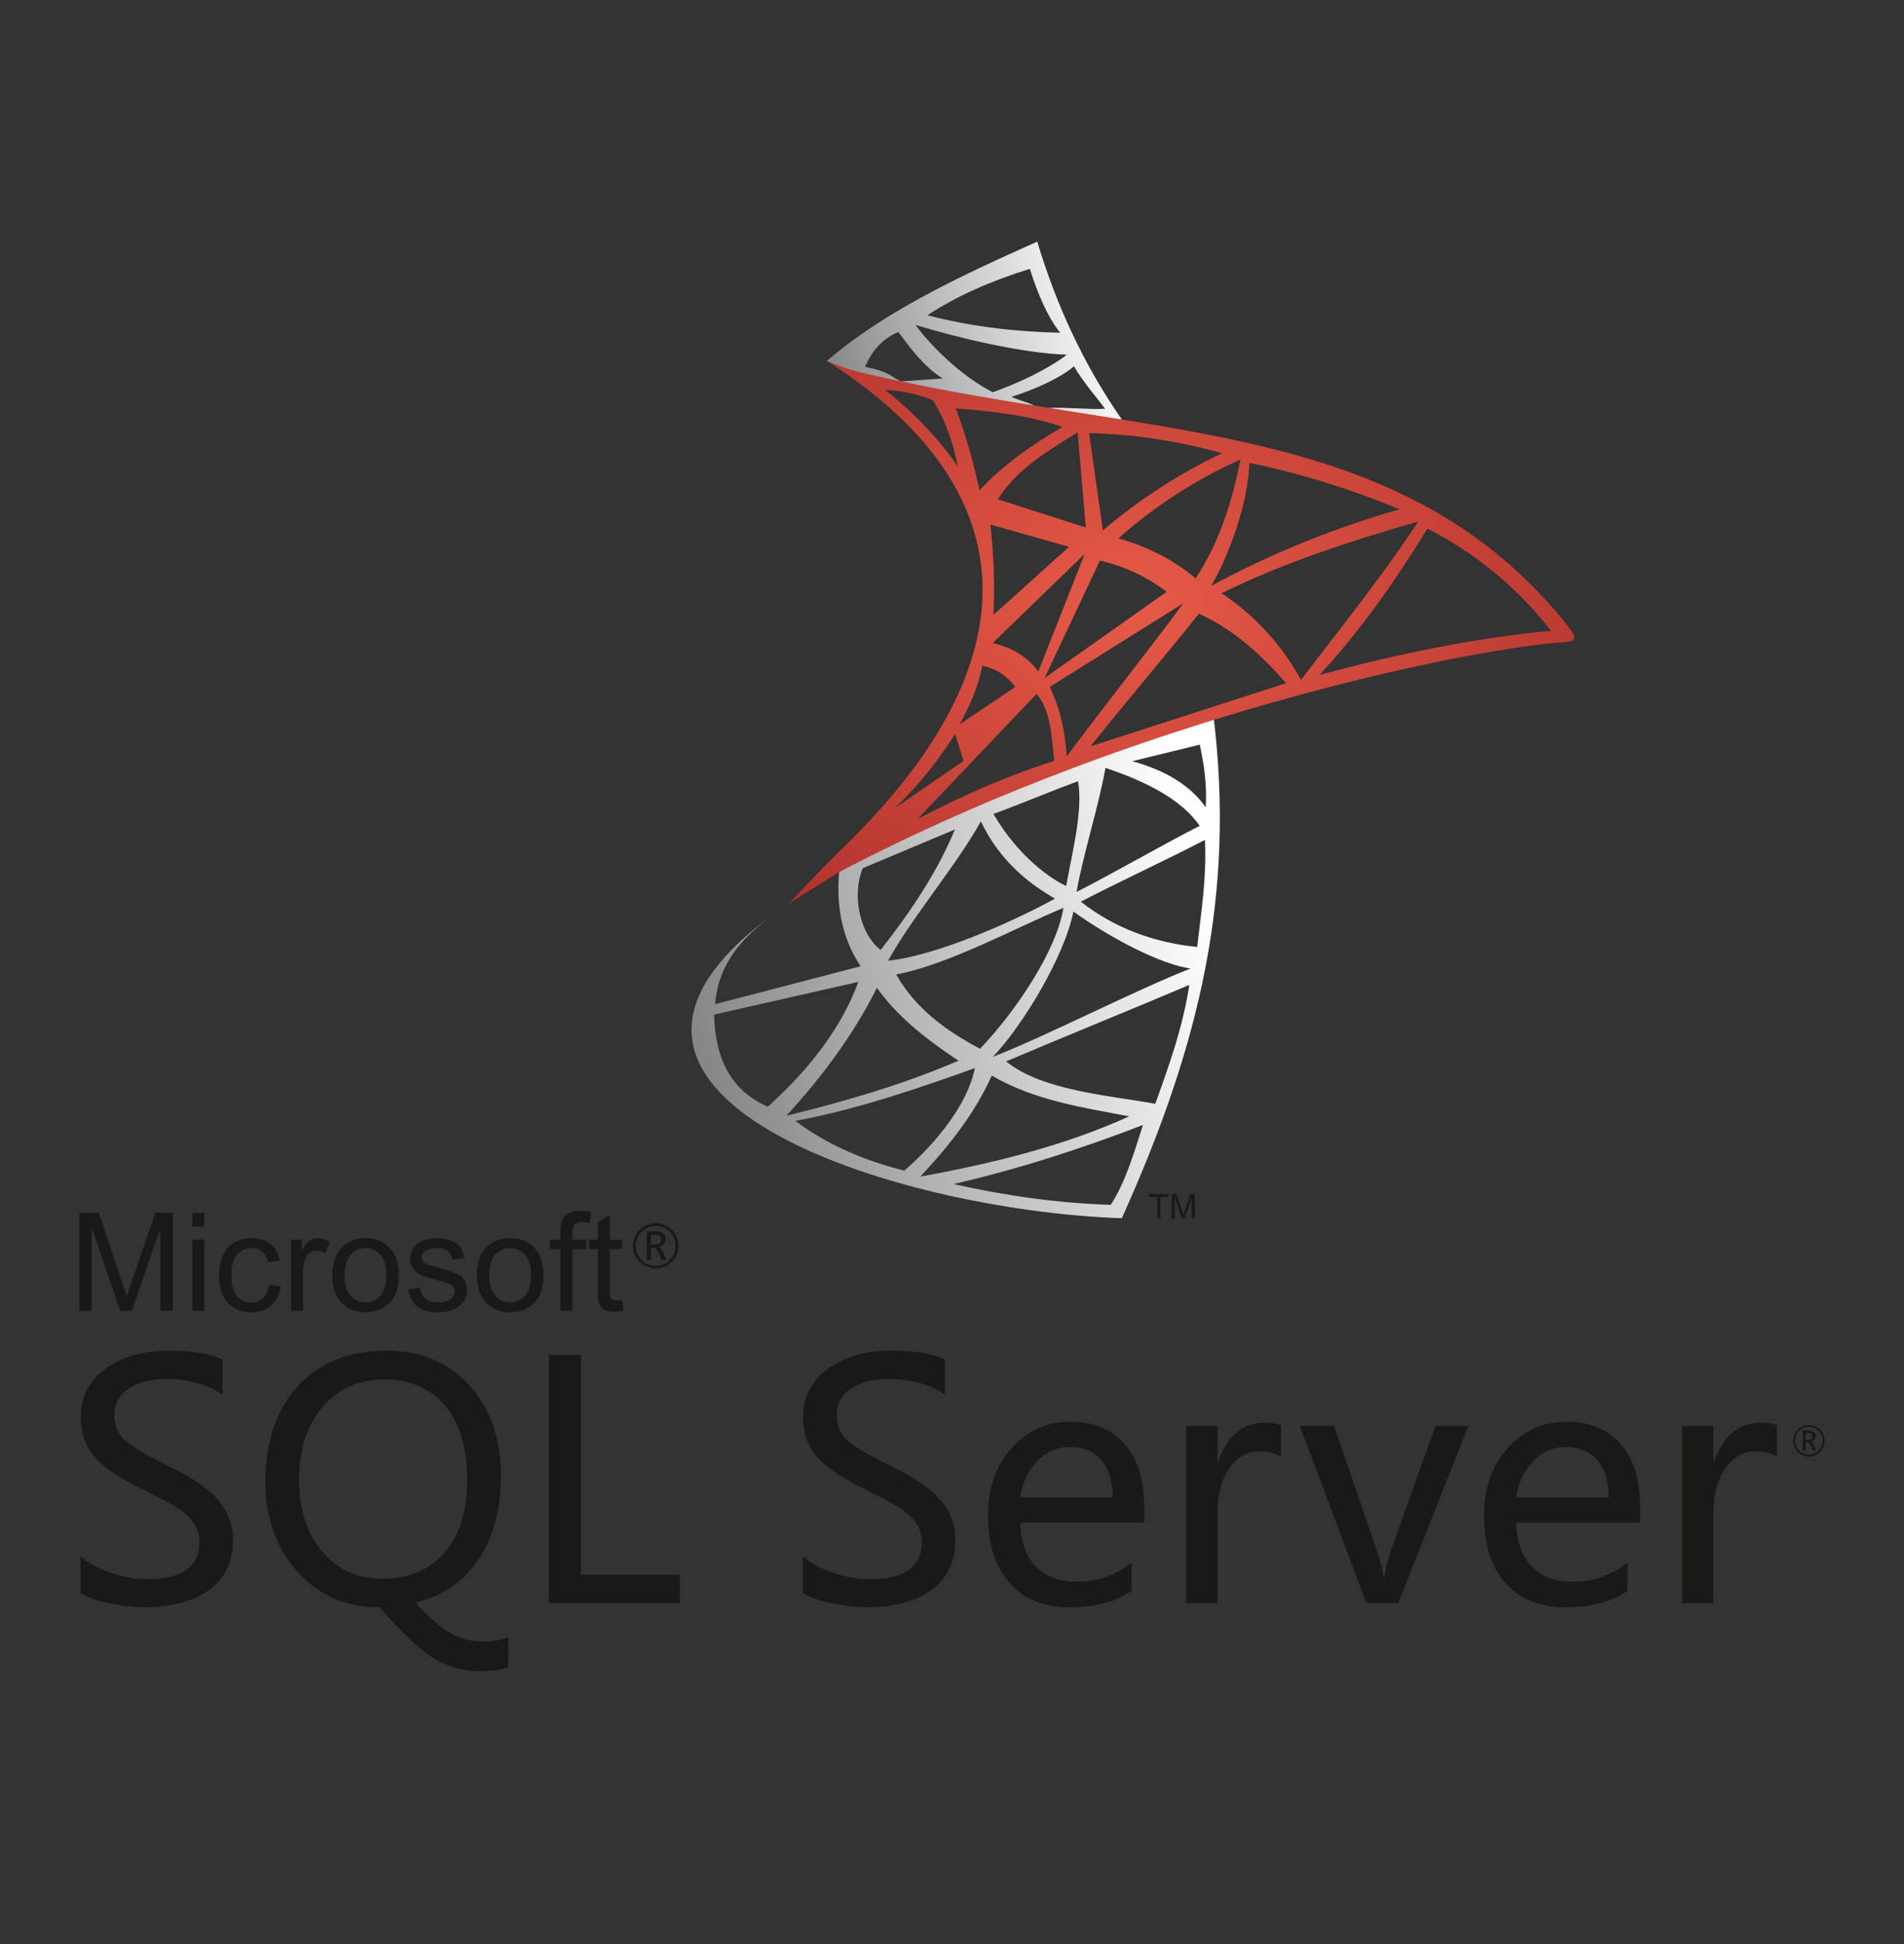 <?xml version="1.0" encoding="UTF-8"?>
<svg xmlns="http://www.w3.org/2000/svg" width="48" height="49" viewBox="0 0 48 49" fill="none">
  <rect x="0" y="0" width="48" height="49" fill="#333333" stroke="none"/>
  <path d="M26.148 6.09C24.223 6.953 22.317 7.832 20.846 9.097C21.123 9.204 21.434 9.422 21.738 9.51C21.734 9.509 21.752 9.604 21.738 9.51C23.052 9.895 24.608 10.128 26.107 10.347C26.102 10.344 26.069 10.223 26.063 10.22C25.945 10.15 25.601 10.065 25.503 9.999C26.064 9.828 26.738 9.526 27.075 9.231C27.276 9.593 27.686 10.066 27.861 10.303C27.445 10.328 26.862 10.258 26.445 10.283H26.438C26.5 10.291 26.467 10.474 26.529 10.485C26.544 10.487 26.614 10.523 26.629 10.525C27.178 10.607 28.281 10.572 28.28 10.572H28.281C27.306 9.171 26.624 7.667 26.149 6.091L26.148 6.09ZM25.962 6.776C26.171 7.438 26.418 8.001 26.727 8.387C25.656 8.364 24.55 8.247 23.379 7.947C24.134 7.45 25.007 7.073 25.962 6.776ZM22.705 9.612C22.491 9.506 22.38 9.349 21.808 9.249C21.969 8.85 22.265 8.518 22.649 8.37C22.93 8.744 23.257 9.215 23.764 9.54C23.412 9.563 23.06 9.588 22.708 9.613C22.708 9.613 22.707 9.613 22.705 9.612V9.612ZM25.026 9.886C24.254 9.493 23.477 8.734 23.08 8.191C24.202 8.529 25.773 8.903 26.896 8.94C26.436 9.291 25.734 9.636 25.026 9.887V9.886Z" fill="url(#paint0_linear_8695_7056)"></path>
  <path d="M30.603 18.142C30.603 18.142 30.602 18.138 30.602 18.135C30.603 18.142 30.433 18.109 30.359 18.135C29.246 18.513 28.165 18.829 27.092 19.211C26.22 19.522 25.287 19.812 24.447 20.163C23.29 20.646 22.245 21.343 21.155 21.978C21.078 22.841 21.224 23.642 21.696 24.355C20.474 24.673 19.252 24.992 18.029 25.31C18.106 24.311 18.681 23.646 19.519 23.03C13.252 27.573 22.569 30.515 28.281 30.705C30.323 26.183 31.109 22.45 30.604 18.142H30.603ZM27.178 19.691C27.308 20.427 27.027 21.501 26.878 22.331C26.545 22.178 25.703 21.644 25.045 20.515C25.687 20.284 26.535 19.923 27.178 19.691V19.691ZM27.869 19.354C28.923 19.709 29.79 20.159 30.245 20.815C29.279 21.308 28.106 21.988 27.139 22.482C27.314 21.501 27.695 20.334 27.869 19.354H27.869ZM26.808 22.884C26.646 23.938 25.618 25.481 24.708 26.434C23.826 25.97 23.064 25.398 22.594 24.561C23.925 24.311 25.651 23.359 26.808 22.884ZM22.388 24.215C22.987 23.128 24.128 21.789 24.727 20.703C25.225 21.745 25.999 22.306 26.597 22.65C25.459 23.273 23.576 24.091 22.388 24.215ZM21.752 21.882C22.526 21.557 23.298 21.233 24.072 20.908C23.645 21.948 22.978 22.954 22.201 23.944C21.684 23.549 21.461 22.565 21.752 21.883V21.882ZM19.356 27.896C18.415 27.48 18.023 26.663 18.004 25.573C19.215 25.298 20.427 25.024 21.638 24.749C21.218 25.89 20.426 26.93 19.355 27.896H19.356ZM22.107 24.898C22.562 25.539 23.212 26.107 24.165 26.735C22.747 27.342 21.293 27.764 19.825 28.121C20.749 27.117 21.532 26.052 22.107 24.898ZM20.05 28.251C21.557 27.979 23.195 27.419 24.576 26.921C24.401 27.816 23.624 28.786 22.799 29.506C21.815 29.258 20.884 28.874 20.049 28.251H20.05ZM25.003 27.11C26.07 27.735 27.3 27.915 28.468 28.138C26.843 28.876 25.052 29.319 23.202 29.656C23.996 28.803 24.582 28.038 25.003 27.11ZM28.002 30.368C26.652 30.325 25.335 30.135 24.036 29.844C25.669 29.47 27.256 28.955 28.815 28.355C28.576 29.083 28.389 29.766 28.002 30.368ZM29.124 27.821C27.938 27.605 26.288 27.494 25.363 26.753C26.835 26.128 28.513 25.448 29.984 24.825C29.816 25.898 29.479 26.84 29.124 27.821ZM25.026 26.64C25.758 25.886 26.828 24.131 27.061 22.977C28.063 23.688 29.26 24.3 30.013 24.412C28.653 24.942 26.387 26.11 25.026 26.64ZM30.182 23.867C29.113 23.766 28.089 23.392 27.248 22.726C28.246 22.207 29.38 21.689 30.377 21.17C30.421 22.139 30.288 22.918 30.182 23.867ZM30.397 20.347C29.991 19.774 29.349 19.408 28.545 19.186C29.112 19.047 29.679 18.908 30.246 18.769C30.362 19.295 30.43 19.82 30.397 20.347Z" fill="url(#paint1_linear_8695_7056)"></path>
  <path d="M39.469 15.706C36.575 12.131 32.742 11.291 28.28 10.573H28.279C27.753 10.488 27.217 10.404 26.673 10.317C26.658 10.315 26.64 10.313 26.625 10.31C26.566 10.3 26.506 10.292 26.445 10.282C26.318 10.262 26.192 10.241 26.064 10.22C24.976 10.045 23.857 9.854 22.709 9.613C22.709 9.613 22.708 9.613 22.706 9.612C22.418 9.551 22.125 9.487 21.832 9.42C21.798 9.412 21.764 9.403 21.73 9.395C21.727 9.394 21.722 9.393 21.719 9.392C21.276 9.281 20.977 9.157 20.846 9.098C20.828 9.09 20.812 9.083 20.801 9.078C20.885 9.126 21.133 9.273 21.562 9.586C25.84 12.697 25.963 16.835 21.189 21.432C20.777 21.829 20.33 22.306 19.9 22.764C19.912 22.757 19.922 22.75 19.933 22.744C20.339 22.491 20.743 22.238 21.15 21.984C21.152 21.983 21.153 21.982 21.155 21.981C23.105 20.956 25.129 20.079 27.098 19.34C28.217 18.92 29.319 18.545 30.379 18.213C30.454 18.188 30.528 18.166 30.603 18.144C34.646 16.892 38.048 16.273 39.454 16.185C39.747 16.167 39.772 16.079 39.469 15.707V15.706ZM35.277 12.837C33.609 13.317 32.029 13.961 30.535 14.766C31.014 13.95 31.468 12.633 31.498 11.667C32.746 11.918 34.079 12.335 35.277 12.837ZM30.142 14.579C29.596 14.113 28.941 13.784 28.196 13.568C29.145 12.726 30.175 12.075 31.273 11.582C31.061 12.633 30.753 13.653 30.142 14.579ZM24.968 13.223C25.63 13.409 26.292 13.596 26.952 13.782C26.304 14.354 25.693 14.926 25.043 15.497C25.08 14.802 25.058 14.021 24.967 13.224L24.968 13.223ZM27.345 13.961C26.955 14.95 26.566 15.94 26.175 16.929C25.897 16.545 25.503 16.318 25.026 16.208C25.798 15.459 26.573 14.71 27.345 13.961ZM26.13 17.491C26.497 17.902 26.51 18.592 26.578 19.177C25.547 19.503 24.327 20.009 23.127 20.649C24.043 19.69 25.212 18.451 26.13 17.491ZM27.729 14.13C28.399 14.283 28.941 14.563 29.413 14.916C28.386 15.64 27.361 16.365 26.335 17.089C26.799 16.103 27.264 15.116 27.729 14.13ZM30.807 11.422C29.732 11.937 28.729 12.582 27.803 13.37C27.687 12.552 27.573 11.735 27.457 10.917C28.612 10.944 29.726 11.12 30.807 11.422ZM27.373 13.296C26.634 13.058 25.895 12.821 25.155 12.584C25.649 11.808 26.419 11.366 27.167 10.897C27.236 11.697 27.304 12.496 27.373 13.295V13.296ZM22.307 9.828C22.668 9.837 23.075 9.912 23.517 10.087C23.832 10.58 24.051 11.227 24.14 11.746C23.697 11.101 22.998 10.347 22.307 9.828ZM24.697 12.359C24.55 11.73 24.4 11.1 24.093 10.292C24.985 10.364 25.92 10.463 26.787 10.76C26.035 11.198 25.275 11.722 24.696 12.359H24.697ZM24.763 16.78C25.075 16.841 25.357 17.003 25.595 17.314C25.126 17.629 24.659 17.945 24.192 18.259C24.441 17.795 24.664 17.319 24.763 16.78ZM24.079 18.503C24.152 18.727 24.222 18.952 24.294 19.177C23.713 19.576 23.132 19.977 22.55 20.376C23.361 19.593 23.742 19.008 24.079 18.503ZM26.894 19.064C26.848 18.395 26.708 17.808 26.463 17.314C27.586 16.611 28.709 15.909 29.831 15.206C28.909 16.455 27.818 17.816 26.894 19.065V19.064ZM27.493 18.811C28.372 17.706 29.345 16.573 30.225 15.468C31.062 15.849 31.737 16.438 32.423 17.22C30.78 17.75 29.137 18.281 27.494 18.811H27.493ZM30.796 14.953C32.358 14.184 34.041 13.637 35.753 13.145C34.875 14.487 33.825 15.793 32.797 17.136C32.355 16.315 31.663 15.523 30.796 14.954V14.953ZM33.264 17.012C34.35 15.841 35.201 14.593 35.987 13.323C37.256 13.975 38.281 14.845 39.101 15.898C37.183 16.081 35.233 16.48 33.264 17.013V17.012Z" fill="url(#paint2_radial_8695_7056)"></path>
  <path fill-rule="evenodd" clip-rule="evenodd" d="M2 33.037V30.566H2.492L3.077 32.315C3.131 32.478 3.17 32.6 3.195 32.681C3.223 32.592 3.267 32.46 3.326 32.285L3.917 30.566H4.357V33.037H4.042V30.969L3.323 33.037H3.029L2.314 30.933V33.037H2ZM4.849 30.915V30.566H5.152V30.915H4.849ZM4.849 33.037V31.247H5.152V33.037H4.849ZM6.782 32.381L7.081 32.421C7.049 32.626 6.965 32.787 6.831 32.904C6.696 33.02 6.531 33.078 6.336 33.078C6.091 33.078 5.894 32.998 5.745 32.839C5.596 32.679 5.522 32.449 5.522 32.15C5.522 31.957 5.554 31.788 5.618 31.642C5.682 31.497 5.78 31.389 5.911 31.316C6.042 31.244 6.184 31.207 6.338 31.207C6.532 31.207 6.692 31.256 6.815 31.355C6.939 31.452 7.018 31.592 7.053 31.773L6.758 31.819C6.73 31.698 6.681 31.608 6.61 31.547C6.538 31.487 6.452 31.456 6.351 31.456C6.198 31.456 6.073 31.511 5.978 31.62C5.883 31.729 5.835 31.903 5.835 32.14C5.835 32.377 5.881 32.555 5.973 32.665C6.065 32.774 6.185 32.828 6.334 32.828C6.453 32.828 6.552 32.791 6.632 32.718C6.712 32.645 6.763 32.533 6.784 32.381H6.782ZM7.337 33.037V31.247H7.609V31.518C7.679 31.391 7.743 31.307 7.803 31.267C7.861 31.226 7.926 31.206 7.997 31.206C8.099 31.206 8.203 31.238 8.309 31.304L8.204 31.586C8.13 31.541 8.056 31.52 7.982 31.52C7.915 31.52 7.856 31.539 7.803 31.58C7.75 31.62 7.713 31.675 7.691 31.745C7.657 31.853 7.64 31.971 7.64 32.099V33.037H7.337ZM8.377 32.142C8.377 31.81 8.469 31.564 8.653 31.405C8.807 31.273 8.994 31.206 9.216 31.206C9.463 31.206 9.664 31.287 9.819 31.448C9.976 31.609 10.053 31.832 10.053 32.116C10.053 32.346 10.019 32.528 9.95 32.66C9.881 32.792 9.781 32.895 9.648 32.968C9.516 33.041 9.373 33.077 9.216 33.077C8.966 33.077 8.763 32.997 8.609 32.835C8.454 32.675 8.377 32.443 8.377 32.141V32.142ZM8.689 32.142C8.689 32.371 8.738 32.543 8.839 32.656C8.939 32.771 9.065 32.827 9.216 32.827C9.367 32.827 9.492 32.77 9.593 32.656C9.692 32.541 9.742 32.366 9.742 32.131C9.742 31.91 9.692 31.742 9.592 31.628C9.491 31.513 9.367 31.457 9.216 31.457C9.066 31.457 8.939 31.513 8.839 31.627C8.739 31.74 8.689 31.911 8.689 32.141V32.142ZM10.289 32.503L10.589 32.455C10.605 32.576 10.652 32.668 10.729 32.732C10.806 32.796 10.913 32.828 11.053 32.828C11.192 32.828 11.296 32.8 11.363 32.743C11.43 32.687 11.464 32.62 11.464 32.544C11.464 32.475 11.434 32.421 11.375 32.381C11.334 32.355 11.23 32.32 11.065 32.279C10.843 32.222 10.687 32.174 10.602 32.133C10.516 32.093 10.451 32.035 10.406 31.963C10.362 31.891 10.339 31.811 10.339 31.723C10.339 31.643 10.357 31.569 10.394 31.501C10.431 31.433 10.48 31.377 10.543 31.332C10.59 31.298 10.655 31.268 10.736 31.244C10.817 31.22 10.905 31.207 10.998 31.207C11.138 31.207 11.261 31.228 11.368 31.268C11.475 31.309 11.553 31.363 11.604 31.433C11.654 31.502 11.689 31.594 11.707 31.71L11.411 31.751C11.397 31.659 11.358 31.587 11.293 31.535C11.229 31.483 11.138 31.458 11.019 31.458C10.88 31.458 10.78 31.481 10.721 31.526C10.661 31.573 10.632 31.626 10.632 31.688C10.632 31.727 10.645 31.763 10.668 31.794C10.693 31.827 10.732 31.854 10.784 31.875C10.815 31.886 10.904 31.912 11.053 31.953C11.268 32.01 11.417 32.057 11.501 32.093C11.586 32.13 11.653 32.183 11.701 32.252C11.75 32.322 11.774 32.408 11.774 32.512C11.774 32.616 11.744 32.708 11.685 32.798C11.626 32.888 11.541 32.956 11.43 33.005C11.319 33.054 11.193 33.078 11.053 33.078C10.82 33.078 10.643 33.03 10.521 32.933C10.399 32.836 10.321 32.693 10.288 32.503L10.289 32.503ZM12.023 32.142C12.023 31.81 12.115 31.564 12.3 31.405C12.453 31.273 12.641 31.206 12.863 31.206C13.109 31.206 13.31 31.287 13.466 31.448C13.622 31.609 13.7 31.832 13.7 32.116C13.7 32.346 13.665 32.528 13.596 32.66C13.528 32.792 13.427 32.895 13.295 32.968C13.162 33.041 13.019 33.077 12.863 33.077C12.612 33.077 12.41 32.997 12.255 32.835C12.1 32.675 12.023 32.443 12.023 32.141V32.142ZM12.335 32.142C12.335 32.371 12.385 32.543 12.485 32.656C12.585 32.771 12.711 32.827 12.863 32.827C13.014 32.827 13.138 32.77 13.239 32.656C13.339 32.541 13.388 32.366 13.388 32.131C13.388 31.91 13.339 31.742 13.238 31.628C13.137 31.513 13.013 31.457 12.863 31.457C12.712 31.457 12.585 31.513 12.485 31.627C12.386 31.74 12.335 31.911 12.335 32.141V32.142ZM14.128 33.037V31.483H13.861V31.247H14.128V31.056C14.128 30.936 14.139 30.847 14.16 30.788C14.189 30.709 14.241 30.645 14.314 30.596C14.387 30.547 14.491 30.523 14.623 30.523C14.708 30.523 14.803 30.533 14.906 30.553L14.861 30.818C14.798 30.807 14.738 30.801 14.682 30.801C14.59 30.801 14.524 30.821 14.487 30.86C14.448 30.899 14.429 30.973 14.429 31.081V31.246H14.778V31.482H14.429V33.036H14.127L14.128 33.037ZM15.678 32.766L15.722 33.034C15.637 33.052 15.56 33.06 15.493 33.06C15.382 33.06 15.297 33.043 15.236 33.008C15.176 32.974 15.133 32.927 15.108 32.87C15.083 32.814 15.071 32.694 15.071 32.513V31.483H14.848V31.247H15.071V30.804L15.373 30.621V31.247H15.678V31.483H15.373V32.529C15.373 32.616 15.378 32.671 15.388 32.696C15.399 32.721 15.417 32.741 15.441 32.755C15.465 32.77 15.499 32.777 15.544 32.777C15.578 32.777 15.622 32.772 15.677 32.765L15.678 32.766Z" fill="#1B1918"></path>
  <path fill-rule="evenodd" clip-rule="evenodd" d="M15.958 31.403C15.958 31.244 16.014 31.11 16.125 30.999C16.236 30.888 16.371 30.832 16.531 30.832C16.691 30.832 16.824 30.888 16.935 30.999C17.046 31.11 17.102 31.244 17.102 31.403C17.102 31.561 17.046 31.696 16.935 31.807C16.823 31.917 16.688 31.973 16.53 31.973C16.372 31.973 16.235 31.917 16.124 31.807C16.013 31.696 15.957 31.561 15.957 31.403H15.958ZM16.029 31.403C16.029 31.542 16.078 31.66 16.176 31.758C16.274 31.855 16.393 31.903 16.531 31.903C16.669 31.903 16.788 31.854 16.886 31.757C16.983 31.66 17.032 31.541 17.032 31.402C17.032 31.263 16.983 31.145 16.886 31.047C16.789 30.95 16.67 30.901 16.532 30.901C16.394 30.901 16.275 30.95 16.177 31.047C16.079 31.144 16.03 31.263 16.03 31.403H16.029ZM16.81 31.758H16.679L16.603 31.584C16.584 31.542 16.565 31.51 16.544 31.489C16.523 31.467 16.501 31.457 16.479 31.457H16.413V31.758H16.305V31.034H16.514C16.597 31.034 16.663 31.051 16.71 31.086C16.757 31.121 16.78 31.17 16.78 31.233C16.78 31.282 16.765 31.325 16.732 31.36C16.7 31.394 16.656 31.417 16.597 31.429C16.617 31.434 16.638 31.449 16.658 31.471C16.679 31.494 16.698 31.525 16.717 31.564L16.81 31.758ZM16.413 31.127V31.367H16.519C16.567 31.367 16.603 31.357 16.627 31.337C16.651 31.317 16.663 31.287 16.663 31.246C16.663 31.203 16.651 31.173 16.624 31.154C16.598 31.136 16.557 31.127 16.5 31.127H16.412H16.413Z" fill="#1B1918"></path>
  <path fill-rule="evenodd" clip-rule="evenodd" d="M45.205 36.314C45.205 36.204 45.244 36.111 45.321 36.034C45.398 35.957 45.492 35.918 45.603 35.918C45.714 35.918 45.806 35.957 45.883 36.034C45.961 36.111 45.999 36.204 45.999 36.314C45.999 36.424 45.961 36.518 45.883 36.595C45.806 36.672 45.712 36.711 45.602 36.711C45.492 36.711 45.397 36.672 45.32 36.595C45.243 36.518 45.205 36.425 45.205 36.314ZM45.254 36.314C45.254 36.411 45.288 36.493 45.355 36.561C45.423 36.628 45.506 36.661 45.602 36.661C45.698 36.661 45.781 36.628 45.849 36.56C45.917 36.492 45.95 36.41 45.95 36.313C45.95 36.216 45.917 36.135 45.849 36.067C45.781 35.999 45.699 35.965 45.603 35.965C45.507 35.965 45.425 35.999 45.356 36.067C45.288 36.134 45.255 36.216 45.255 36.313L45.254 36.314ZM45.796 36.561H45.705L45.653 36.44C45.64 36.41 45.626 36.388 45.612 36.373C45.597 36.359 45.582 36.351 45.566 36.351H45.52V36.56H45.446V36.057H45.591C45.648 36.057 45.694 36.069 45.727 36.093C45.759 36.117 45.776 36.151 45.776 36.195C45.776 36.229 45.764 36.258 45.742 36.283C45.72 36.307 45.689 36.324 45.648 36.331C45.662 36.336 45.677 36.345 45.691 36.361C45.704 36.376 45.718 36.398 45.731 36.425L45.796 36.56V36.561ZM45.52 36.123V36.289H45.594C45.628 36.289 45.653 36.282 45.669 36.269C45.685 36.255 45.694 36.233 45.694 36.206C45.694 36.176 45.685 36.155 45.667 36.142C45.648 36.129 45.62 36.123 45.581 36.123H45.52L45.52 36.123Z" fill="#1B1918"></path>
  <path fill-rule="evenodd" clip-rule="evenodd" d="M29.173 30.709V30.169H28.971V30.097H29.457V30.169H29.254V30.709H29.174H29.173ZM29.537 30.709V30.096H29.659L29.804 30.53C29.818 30.57 29.828 30.6 29.834 30.621C29.84 30.598 29.852 30.566 29.866 30.523L30.013 30.097H30.122V30.71H30.044V30.197L29.866 30.71H29.793L29.616 30.189V30.71H29.538L29.537 30.709Z" fill="#1B1918"></path>
  <path fill-rule="evenodd" clip-rule="evenodd" d="M2.029 39.229C2.221 39.398 2.476 39.534 2.798 39.642C3.117 39.749 3.422 39.803 3.71 39.803C4.587 39.803 5.027 39.491 5.027 38.867C5.027 38.692 4.98 38.535 4.885 38.395C4.791 38.254 4.662 38.132 4.497 38.023C4.333 37.915 4.025 37.749 3.572 37.526C2.945 37.214 2.531 36.924 2.333 36.656C2.132 36.387 2.034 36.081 2.034 35.737C2.034 35.217 2.242 34.804 2.659 34.501C3.077 34.196 3.604 34.045 4.24 34.045C4.876 34.045 5.318 34.12 5.609 34.271V35.151C5.23 34.89 4.755 34.759 4.179 34.759C3.795 34.759 3.483 34.839 3.243 35C3.003 35.16 2.882 35.382 2.882 35.668C2.882 35.922 2.966 36.127 3.133 36.287C3.299 36.445 3.662 36.661 4.219 36.937C4.833 37.23 5.263 37.524 5.507 37.817C5.753 38.111 5.875 38.44 5.875 38.807C5.875 39.356 5.676 39.778 5.277 40.072C4.878 40.365 4.326 40.511 3.617 40.511C3.37 40.511 3.08 40.477 2.75 40.408C2.421 40.34 2.18 40.255 2.029 40.152V39.231V39.229ZM12.811 42.03C12.615 42.092 12.38 42.122 12.105 42.122C11.717 42.122 11.349 42.028 11.003 41.839C10.657 41.65 10.179 41.208 9.568 40.51C8.729 40.515 8.041 40.218 7.501 39.618C6.962 39.016 6.691 38.261 6.691 37.351C6.691 36.336 6.965 35.531 7.512 34.935C8.058 34.34 8.805 34.043 9.754 34.043C10.608 34.043 11.3 34.335 11.832 34.919C12.364 35.503 12.63 36.264 12.63 37.202C12.63 38.034 12.443 38.733 12.068 39.298C11.694 39.864 11.162 40.229 10.473 40.393C10.82 40.771 11.116 41.029 11.362 41.166C11.606 41.306 11.88 41.374 12.181 41.374C12.43 41.374 12.639 41.338 12.811 41.265V42.029V42.03ZM7.54 37.286C7.54 38.043 7.733 38.65 8.121 39.106C8.506 39.563 9.012 39.791 9.633 39.791C10.301 39.791 10.826 39.572 11.207 39.135C11.587 38.697 11.777 38.084 11.777 37.298C11.777 36.513 11.591 35.867 11.219 35.428C10.845 34.988 10.334 34.769 9.685 34.769C9.037 34.769 8.53 35.001 8.134 35.464C7.738 35.928 7.54 36.534 7.54 37.286ZM17.14 40.406H13.839V34.149H14.647V39.691H17.14V40.407V40.406ZM20.241 39.229C20.433 39.398 20.688 39.534 21.009 39.642C21.329 39.749 21.634 39.803 21.922 39.803C22.799 39.803 23.239 39.491 23.239 38.867C23.239 38.692 23.192 38.535 23.097 38.395C23.003 38.254 22.873 38.132 22.709 38.023C22.545 37.915 22.237 37.749 21.784 37.526C21.156 37.214 20.743 36.924 20.544 36.656C20.344 36.387 20.245 36.081 20.245 35.737C20.245 35.217 20.453 34.804 20.871 34.501C21.289 34.196 21.816 34.045 22.451 34.045C23.087 34.045 23.53 34.12 23.82 34.271V35.151C23.442 34.89 22.967 34.759 22.39 34.759C22.007 34.759 21.695 34.839 21.454 35C21.214 35.16 21.093 35.382 21.093 35.668C21.093 35.922 21.177 36.127 21.344 36.287C21.511 36.445 21.873 36.661 22.43 36.937C23.044 37.23 23.474 37.524 23.718 37.817C23.964 38.111 24.086 38.44 24.086 38.807C24.086 39.356 23.887 39.778 23.488 40.072C23.089 40.365 22.537 40.511 21.828 40.511C21.581 40.511 21.291 40.477 20.961 40.408C20.632 40.34 20.391 40.255 20.24 40.152V39.231L20.241 39.229ZM28.845 38.373H25.72C25.733 38.85 25.863 39.219 26.112 39.479C26.36 39.739 26.706 39.868 27.15 39.868C27.65 39.868 28.11 39.708 28.527 39.388V40.095C28.134 40.373 27.613 40.511 26.963 40.511C26.314 40.511 25.813 40.308 25.451 39.898C25.088 39.488 24.908 38.92 24.908 38.194C24.908 37.509 25.106 36.944 25.503 36.501C25.9 36.057 26.394 35.835 26.984 35.835C27.573 35.835 28.024 36.022 28.353 36.398C28.681 36.774 28.845 37.299 28.845 37.975V38.375V38.373ZM28.054 37.739C28.051 37.335 27.956 37.023 27.767 36.803C27.578 36.583 27.313 36.471 26.971 36.471C26.655 36.471 26.384 36.588 26.154 36.822C25.923 37.057 25.779 37.363 25.72 37.739H28.054ZM32.296 36.722C32.163 36.628 31.981 36.581 31.751 36.581C31.443 36.581 31.19 36.724 30.991 37.011C30.791 37.298 30.692 37.675 30.692 38.143V40.406H29.901V35.938H30.692V36.846H30.708C30.934 36.189 31.325 35.861 31.879 35.861C32.059 35.861 32.199 35.881 32.296 35.922V36.722ZM37.019 35.939L35.249 40.407H34.449L32.768 35.939H33.633L34.723 39.13C34.812 39.386 34.865 39.6 34.881 39.772H34.901C34.927 39.546 34.976 39.338 35.042 39.147L36.187 35.94H37.019V35.939ZM41.348 38.374H38.223C38.236 38.851 38.366 39.22 38.615 39.48C38.863 39.74 39.209 39.869 39.653 39.869C40.153 39.869 40.613 39.709 41.03 39.389V40.096C40.638 40.374 40.116 40.512 39.466 40.512C38.817 40.512 38.316 40.309 37.954 39.899C37.591 39.489 37.411 38.921 37.411 38.195C37.411 37.51 37.609 36.945 38.006 36.502C38.403 36.058 38.897 35.836 39.487 35.836C40.076 35.836 40.528 36.023 40.856 36.398C41.184 36.775 41.348 37.3 41.348 37.976V38.376V38.374ZM40.557 37.74C40.554 37.336 40.459 37.024 40.27 36.804C40.081 36.584 39.816 36.472 39.474 36.472C39.159 36.472 38.886 36.588 38.657 36.823C38.426 37.058 38.282 37.364 38.223 37.74H40.557ZM44.799 36.722C44.666 36.629 44.484 36.582 44.254 36.582C43.946 36.582 43.693 36.725 43.494 37.012C43.294 37.299 43.195 37.676 43.195 38.144V40.407H42.404V35.939H43.195V36.847H43.211C43.437 36.19 43.828 35.861 44.382 35.861C44.562 35.861 44.702 35.882 44.799 35.922V36.722Z" fill="#1B1918"></path>
  <defs>
    <linearGradient id="paint0_linear_8695_7056" x1="-383.58" y1="-1243.27" x2="-376.704" y2="-1245.49" gradientUnits="userSpaceOnUse">
      <stop stop-color="#868789"></stop>
      <stop offset="1" stop-color="white"></stop>
    </linearGradient>
    <linearGradient id="paint1_linear_8695_7056" x1="-67.162" y1="-294.927" x2="-54.398" y2="-298.299" gradientUnits="userSpaceOnUse">
      <stop stop-color="#868789"></stop>
      <stop offset="1" stop-color="white"></stop>
    </linearGradient>
    <radialGradient id="paint2_radial_8695_7056" cx="0" cy="0" r="1" gradientUnits="userSpaceOnUse" gradientTransform="translate(28.443 15.216) scale(19.831 13.733)">
      <stop stop-color="#E75A47"></stop>
      <stop offset="1" stop-color="#9A2123"></stop>
    </radialGradient>
  </defs>
</svg>